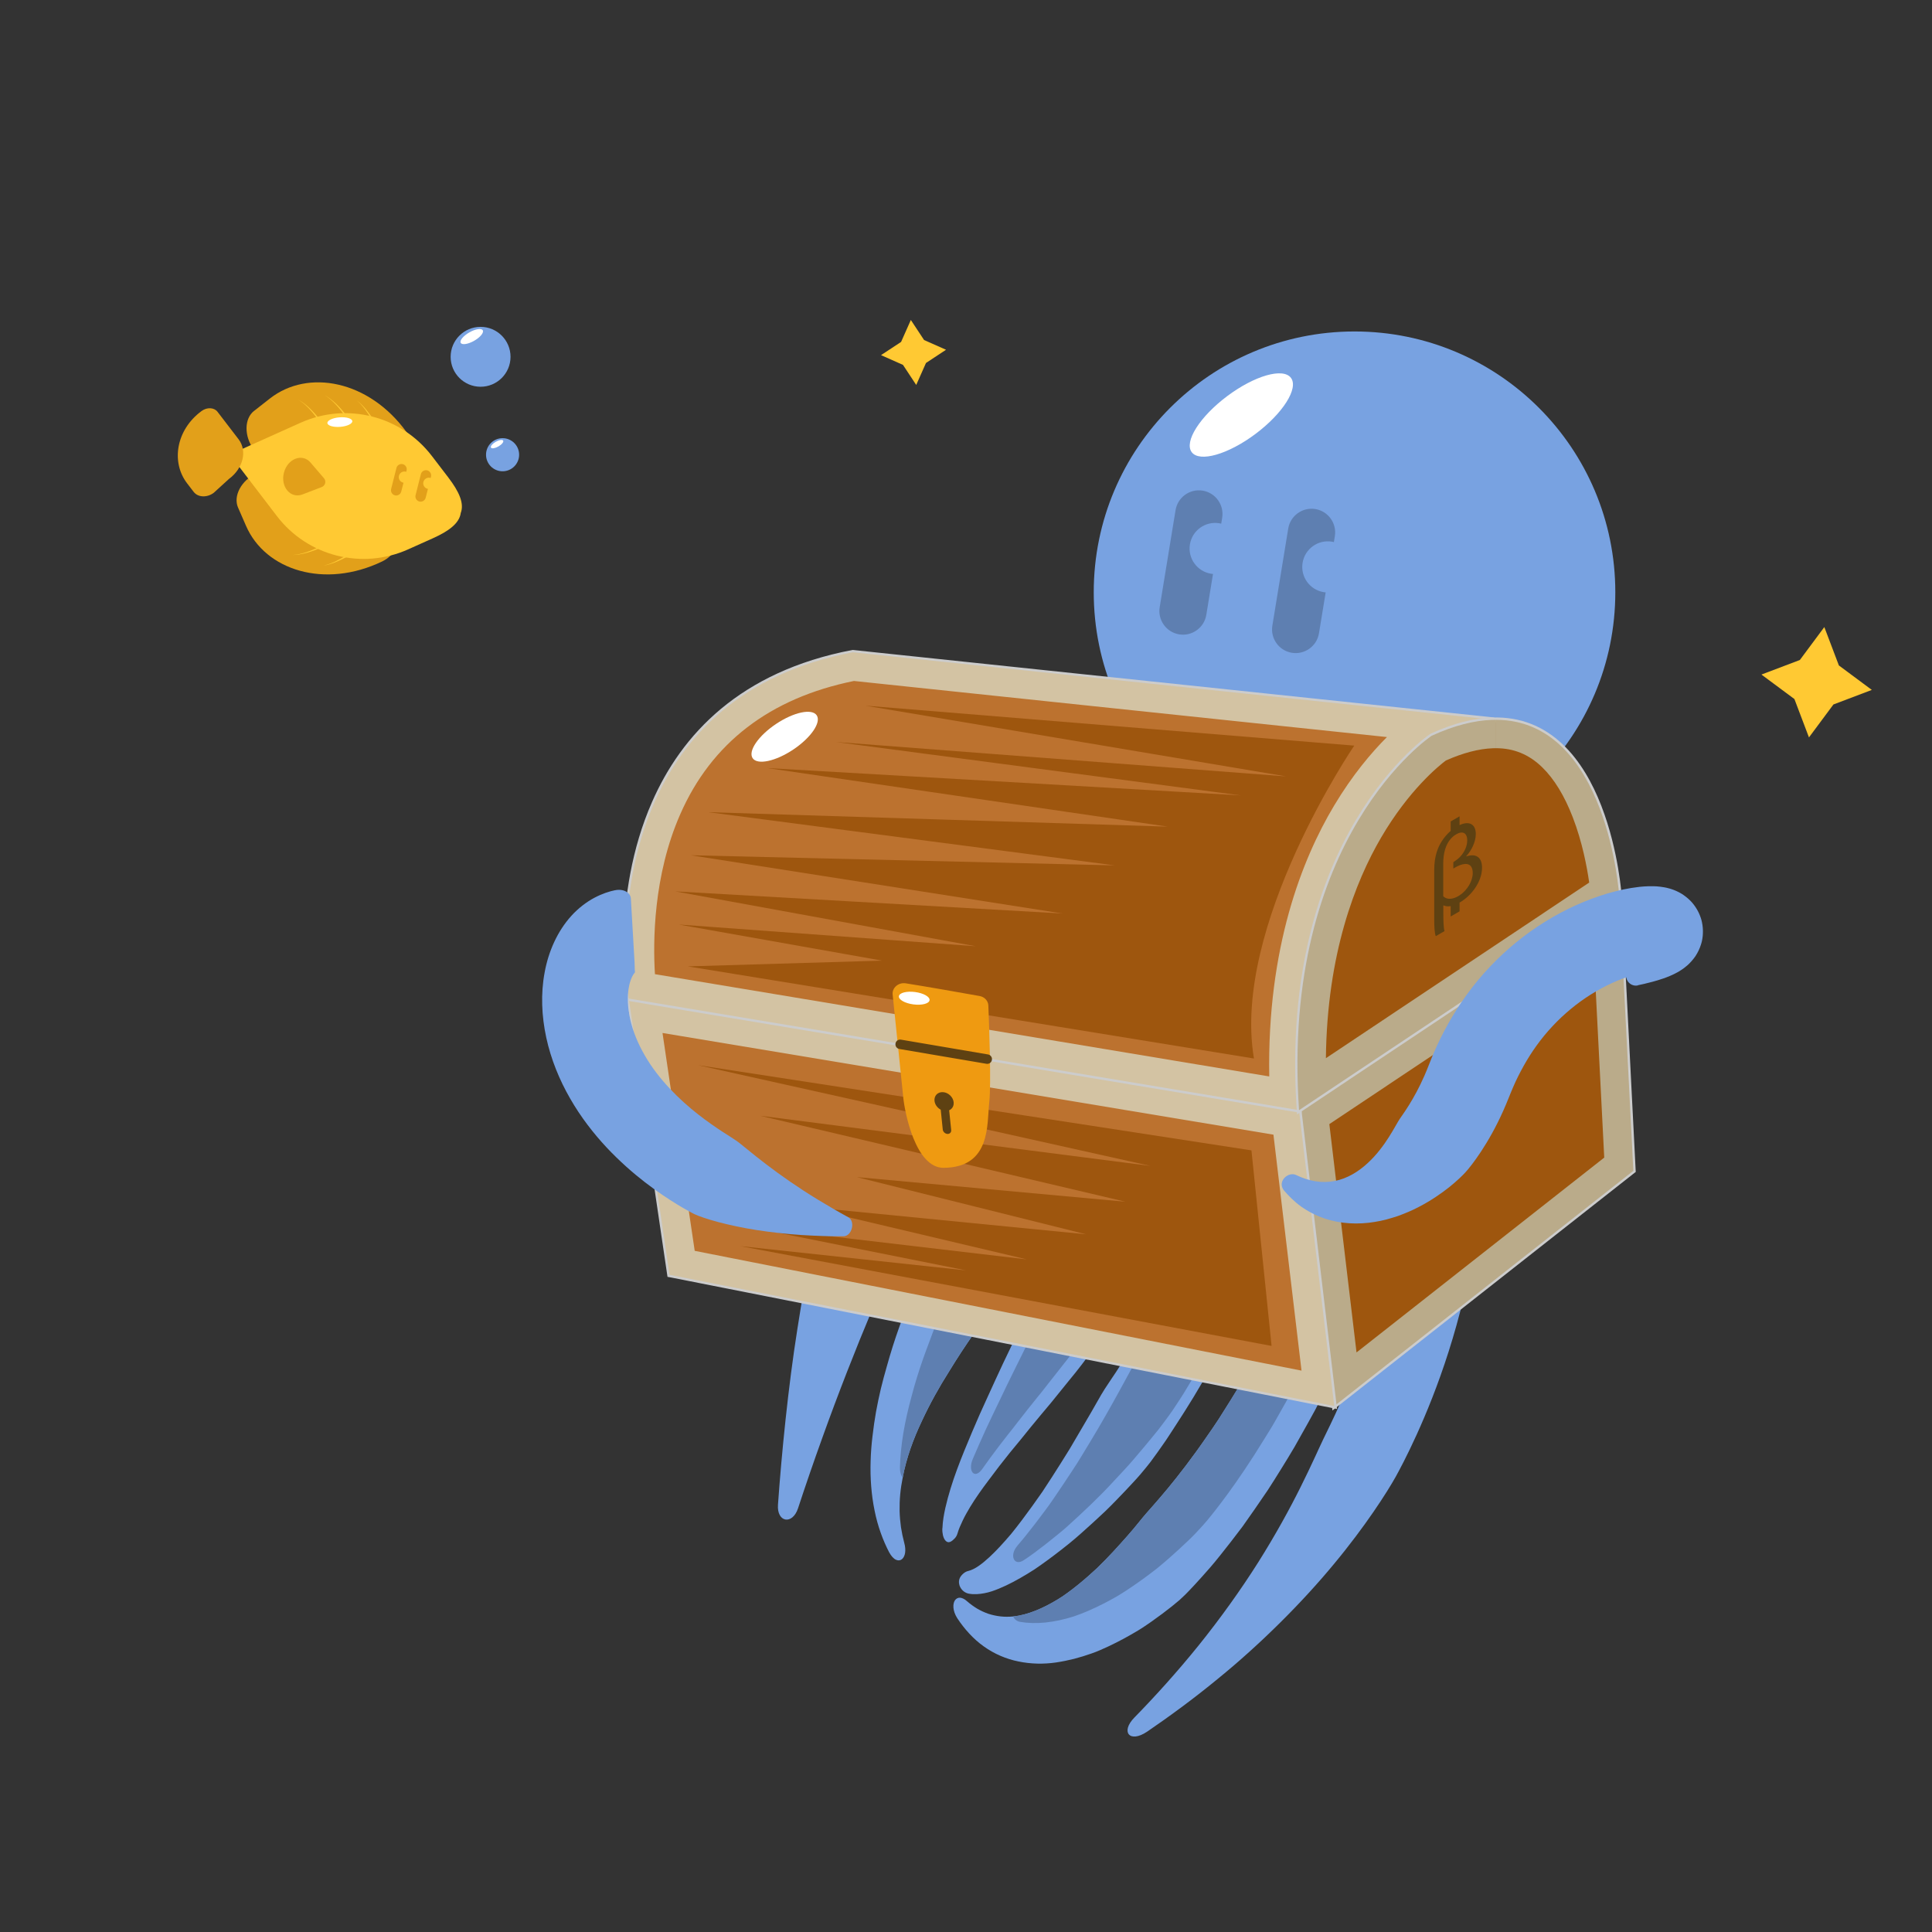 <?xml version="1.0" encoding="UTF-8"?><svg id="uuid-30cd59b9-12be-4691-9e09-ec692adc2ec0" xmlns="http://www.w3.org/2000/svg" viewBox="0 0 600 600"><rect x="0" y="0" width="600" height="600" fill="#333333" stroke="none"/><polygon points="571.08 206.66 581.31 214.26 569.39 218.78 561.79 229.01 557.27 217.09 547.03 209.49 558.96 204.97 566.56 194.74 571.08 206.66" style="fill:#ffc933;"/><path d="M240.97,462.09l74.05,126.12c16.45-18.77,32.53-38.64,47.97-60.16l5.74-8.2c1.91-2.75,3.84-5.43,5.7-8.29,3.74-5.68,7.53-11.23,11.17-17.17,1.83-2.94,3.67-5.84,5.49-8.81l5.37-9.09c.89-1.53,1.8-3.01,2.67-4.57l2.62-4.7,2.61-4.71c.87-1.58,1.75-3.11,2.59-4.76l5.08-9.75c.85-1.61,1.67-3.29,2.49-4.97l2.46-5.04,2.45-5.05,2.38-5.21c1.57-3.5,3.18-6.9,4.68-10.55,6.14-14.27,11.86-29.36,16.9-45.62,2.5-8.17,4.89-16.5,6.99-25.31,2.16-8.7,4.02-17.89,5.64-27.41,1.61-9.53,2.89-19.56,3.72-30.26,.19-2.7,.37-5.42,.52-8.18,.12-2.82,.25-5.58,.3-8.5,.07-2.86,.08-5.85,.06-8.76l-.03-2.17-.04-2.02-.04-1.78v-.23s-112.64-6.36-112.64-6.36l.08,3.36v.41s.01,.26,.01,.26v.51c0,.67,.01,1.26-.01,1.97,0,.65-.06,1.44-.07,2.18l-.16,2.45c-.27,3.44-.73,7.38-1.46,11.56-.72,4.19-1.57,8.57-2.72,13.11-1.06,4.51-2.42,9.17-3.83,13.85-2.9,9.39-6.5,18.97-10.61,28.5-.96,2.4-2.11,4.76-3.17,7.14l-1.62,3.57-1.73,3.55-1.73,3.55c-.57,1.19-1.14,2.38-1.77,3.54l-3.67,7.06c-.59,1.19-1.27,2.34-1.91,3.5l-1.94,3.49-1.94,3.5c-.65,1.17-1.35,2.3-2.03,3.46l-4.08,6.92c-1.4,2.29-2.84,4.55-4.26,6.83-2.79,4.59-5.84,9.02-8.79,13.52-1.45,2.26-3.04,4.44-4.57,6.65l-4.63,6.62c-12.56,17.51-26.11,34.3-40.28,50.47Z" style="fill:none;"/><g><path d="M361.08,250.05c.08-.37,.24-.65,.45-1.01,.2-.42,.46-.76,.75-1.08,.57-1.44,1.3-2.18,2.04-1.92,2.87,1.07,5.74,2.37,8.6,2.7l8.57,1.7c1.47,.26,2.41,2.13,2.02,4.18-.53,2.81-1.44,7.22-2.98,12.87-1.54,5.64-3.7,12.48-6.57,19.99-2.88,7.51-6.43,15.68-10.49,24.05-4.08,8.36-8.68,16.9-13.44,25.28-9.48,16.77-19.76,32.8-27.69,45.56-1.01,1.59-1.96,3.13-2.88,4.62-.91,1.49-1.76,2.93-2.63,4.27-1.7,2.7-3.2,5.15-4.49,7.31-.64,1.08-1.24,2.08-1.78,2.99-.56,.9-1.06,1.72-1.51,2.44-.89,1.45-1.56,2.53-1.97,3.19-.48,.77-1.15,1.78-1.97,3-.83,1.21-1.76,2.69-2.89,4.28-2.23,3.2-4.88,7.18-7.65,11.74-2.84,4.48-5.73,9.62-8.29,15.14-2.6,5.46-4.79,11.42-5.93,17.5-.34,1.74-.62,3.48-.78,5.23-.16,1.74-.22,3.48-.19,5.19,.05,1.71,.2,3.4,.43,5.05,.26,1.64,.59,3.24,1,4.78,.34,1.2,.4,2.26,.28,3.13-.13,.87-.48,1.57-.97,1.98-.49,.41-1.13,.51-1.83,.2-.72-.3-1.47-1.07-2.16-2.34-1.89-3.63-3.55-8.05-4.52-12.95-1.01-4.88-1.4-10.17-1.23-15.36,.07-2.61,.27-5.19,.58-7.73,.3-2.54,.65-5.1,1.09-7.56,.45-2.46,.96-4.87,1.51-7.21,.57-2.32,1.17-4.6,1.81-6.78,1.22-4.42,2.54-8.54,3.88-12.29,.66-1.88,1.35-3.65,1.99-5.35,.63-1.71,1.25-3.33,1.85-4.84,1.2-3.02,2.32-5.62,3.3-7.75,.25-.53,.48-1.03,.7-1.51,.22-.48,.42-.93,.61-1.35,.39-.83,.73-1.54,1.02-2.11,.77-1.52,2.61-4.8,5.29-9.26,2.56-4.54,6.12-10.19,10.03-16.62,.98-1.61,2.06-3.23,3.08-4.93,1.02-1.7,2.09-3.43,3.19-5.18,2.26-3.49,4.41-7.19,6.78-10.9,4.54-7.5,9.4-15.31,13.83-23.17,4.48-7.85,8.76-15.71,12.48-23.2,3.73-7.49,6.91-14.62,9.43-20.93,2.52-6.31,4.41-11.81,5.72-16.04,.16-.52,.31-1.03,.46-1.52,.08-.25,.15-.49,.23-.73,.06-.23,.13-.46,.19-.68,.13-.45,.26-.88,.38-1.3,.11-.4,.22-.79,.32-1.16,.43-1.5,.73-2.62,.98-3.56Z" style="fill:#78a2e1;"/><path d="M369.77,251.28c.09-.36,.22-.72,.38-1.04,.16-.33,.37-.57,.6-.85,.45-.58,1-.89,1.54-.78l9.19,1.82c1.47,.26,2.41,2.13,2.02,4.18-.53,2.81-1.44,7.22-2.98,12.87-1.54,5.64-3.7,12.48-6.57,19.99-2.88,7.51-6.43,15.68-10.49,24.05-4.08,8.36-8.68,16.9-13.44,25.28-9.48,16.77-19.76,32.8-27.69,45.56-1.01,1.59-1.96,3.13-2.88,4.62-.91,1.49-1.76,2.93-2.63,4.27-1.7,2.7-3.2,5.15-4.49,7.31-.64,1.08-1.24,2.08-1.78,2.99-.56,.9-1.06,1.72-1.51,2.44-.89,1.45-1.56,2.53-1.97,3.19-.48,.77-1.15,1.78-1.97,3-.83,1.21-1.76,2.69-2.89,4.28-2.23,3.2-4.88,7.18-7.65,11.74-2.84,4.48-5.73,9.62-8.29,15.14-2.6,5.46-4.79,11.42-5.93,17.5-.51-.56-.88-1.64-.85-3.23,.09-3.27,.44-6.85,1.05-10.55,.62-3.71,1.49-7.53,2.54-11.36,1.01-3.88,2.2-7.73,3.51-11.48,.65-1.88,1.35-3.71,2.03-5.53,.67-1.84,1.35-3.63,2.04-5.38,1.38-3.5,2.82-6.78,4.17-9.85,1.32-3.09,2.61-5.92,3.8-8.43,1.2-2.48,2.27-4.69,3.16-6.53,.89-1.83,1.64-3.26,2.2-4.23,.36-.65,.97-1.68,1.79-3.03,.41-.67,.88-1.43,1.39-2.27,.5-.84,1.05-1.76,1.64-2.76,1.19-1.98,2.57-4.22,4.13-6.68,1.53-2.47,3.15-5.2,4.97-8.07,3.58-5.77,7.58-12.26,11.75-19.12,.54-.85,1.04-1.72,1.55-2.6,.51-.87,1.03-1.75,1.55-2.64,.53-.88,1.05-1.76,1.59-2.65l.8-1.33,.76-1.35c1.02-1.8,2.07-3.62,3.13-5.43,.55-.9,1.02-1.83,1.53-2.74,.51-.91,1.02-1.83,1.53-2.75,4.04-7.35,7.93-14.76,11.32-21.9,3.37-7.14,6.28-14,8.61-20.16,.59-1.54,1.09-3.03,1.64-4.49,.49-1.44,.97-2.83,1.43-4.18,.42-1.33,.82-2.61,1.21-3.84,.18-.6,.35-1.2,.53-1.77,.18-.58,.35-1.15,.49-1.68,1.23-4.36,1.97-7.53,2.43-9.54Z" style="fill:#5e7fb1;"/></g><g><path d="M450.09,259.61c-.12-2.43-.55-4.54-1.1-5.95-.55-1.27-1.22-1.98-1.88-1.86-2.54,.59-5.08,1.12-7.62,1.68-2.54,.6-5.09,1.15-7.64,1.66-.65,.1-1.18,.97-1.54,2.29-.34,1.33-.52,3.09-.44,5.01,.22,5.28,.32,13.3-.21,22.93-.51,9.64-1.7,20.87-3.73,32.73-2.02,11.87-4.89,24.35-8.47,36.65-3.56,12.33-7.91,24.37-12.63,35.68-2.32,5.73-4.85,11.07-7.32,16.37-1.26,2.59-2.55,5.1-3.82,7.6-.64,1.24-1.27,2.47-1.9,3.7-.63,1.22-1.3,2.37-1.94,3.54-1.29,2.32-2.57,4.59-3.83,6.81-.32,.55-.63,1.1-.94,1.65-.32,.53-.64,1.05-.96,1.58-.64,1.04-1.28,2.07-1.9,3.09-1.26,2.03-2.49,3.99-3.7,5.88-1.21,1.89-2.44,3.61-3.61,5.31-9.35,13.64-16.86,21.62-18.93,24.03-.61,.69-1.4,1.66-2.36,2.84-.96,1.18-2.09,2.58-3.41,4.05-2.62,2.97-5.83,6.57-9.52,10.13-1.86,1.74-3.84,3.48-5.9,5.15-1.03,.83-2.08,1.65-3.15,2.43-1.07,.79-2.15,1.54-3.28,2.2-4.46,2.69-9.15,4.74-13.71,5.22-1.33,.11-2.64,.13-3.93-.02-1.28-.15-2.54-.42-3.76-.81-1.21-.42-2.38-.96-3.5-1.61-1.11-.68-2.18-1.45-3.18-2.33-.78-.7-1.51-1.01-2.14-1.06-.63-.03-1.18,.26-1.56,.79-.37,.54-.56,1.33-.48,2.31,.08,.99,.46,2.14,1.22,3.32,2.17,3.27,4.94,6.4,8.21,8.71,3.26,2.34,6.98,3.92,10.8,4.68,3.83,.79,7.78,.86,11.58,.31,1.9-.28,3.79-.66,5.65-1.13,1.85-.49,3.68-1.04,5.46-1.68,1.79-.61,3.49-1.4,5.15-2.16,1.66-.78,3.27-1.6,4.82-2.43,1.55-.84,3.03-1.69,4.45-2.54,1.42-.85,2.73-1.78,3.98-2.63,2.5-1.75,4.68-3.4,6.49-4.84,.9-.72,1.71-1.39,2.41-1.99,.69-.62,1.28-1.18,1.76-1.66,1.27-1.26,4.04-4.18,7.85-8.56,1.9-2.2,4.01-4.89,6.34-7.87,1.16-1.5,2.37-3.07,3.62-4.74,1.23-1.72,2.5-3.53,3.8-5.41,1.31-1.88,2.65-3.84,4.02-5.87,1.36-2.06,2.71-4.27,4.11-6.5,1.39-2.26,2.81-4.53,4.22-6.95,1.4-2.45,2.81-4.96,4.23-7.53,.71-1.29,1.42-2.58,2.14-3.89,.7-1.35,1.39-2.72,2.1-4.09,1.4-2.75,2.81-5.52,4.2-8.39,1.37-2.92,2.73-5.88,4.09-8.86l1.02-2.25c.34-.76,.66-1.54,.99-2.32,.65-1.56,1.3-3.12,1.96-4.68,5.2-12.53,9.95-25.96,13.92-39.76,3.98-13.78,7.15-27.93,9.38-41.59,2.24-13.64,3.53-26.78,4.07-38.28,.56-11.45,.31-21.43-.05-28.11Z" style="fill:#78a2e1;"/><path d="M442.29,260.24c-.21-4.1-1.29-7.12-2.25-6.89-2.73,.65-5.46,1.25-8.19,1.79-.65,.1-1.18,.97-1.54,2.29-.34,1.33-.52,3.09-.44,5.01,.22,5.28,.32,13.3-.21,22.93-.51,9.64-1.7,20.87-3.73,32.73-2.02,11.87-4.89,24.35-8.47,36.65-3.56,12.33-7.91,24.37-12.63,35.68-2.32,5.73-4.85,11.07-7.32,16.37-1.26,2.59-2.55,5.1-3.82,7.6-.64,1.24-1.27,2.47-1.9,3.7-.63,1.22-1.3,2.37-1.94,3.54-1.29,2.32-2.57,4.59-3.83,6.81-.32,.55-.63,1.1-.94,1.65-.32,.53-.64,1.05-.96,1.58-.64,1.04-1.28,2.07-1.9,3.09-1.26,2.03-2.49,3.99-3.7,5.88-1.21,1.89-2.44,3.61-3.61,5.31-9.35,13.64-16.86,21.62-18.93,24.03-.61,.69-1.4,1.66-2.36,2.84-.96,1.18-2.09,2.58-3.41,4.05-2.62,2.97-5.83,6.57-9.52,10.13-1.86,1.74-3.84,3.48-5.9,5.15-1.03,.83-2.08,1.65-3.15,2.43-1.07,.79-2.15,1.54-3.28,2.2-4.46,2.69-9.15,4.74-13.71,5.22,.31,.76,1.03,1.47,2.17,1.68,2.36,.4,5.01,.48,7.83,.2,2.82-.3,5.8-.93,8.84-1.9,3.01-1.02,6.05-2.36,9.07-3.89,1.51-.77,3-1.58,4.48-2.43,1.47-.87,2.89-1.82,4.3-2.76,2.81-1.9,5.51-3.89,8.01-5.85,2.48-2.02,4.76-4.05,6.8-5.92,1.02-.94,1.98-1.83,2.86-2.68,.89-.85,1.71-1.65,2.43-2.43,1.46-1.54,2.6-2.82,3.39-3.76,2.07-2.48,9.17-11.24,17.85-25.43,.54-.88,1.1-1.78,1.66-2.69,.56-.91,1.13-1.84,1.68-2.83,1.11-1.97,2.25-3.99,3.42-6.06,2.35-4.11,4.66-8.7,7.04-13.42,.59-1.19,1.2-2.36,1.78-3.6,.58-1.24,1.16-2.5,1.75-3.76,1.16-2.53,2.35-5.08,3.5-7.7,2.26-5.37,4.57-10.75,6.69-16.52,2.19-5.64,4.19-11.62,6.15-17.56,.94-3.04,1.87-6.07,2.78-9.09,.89-3.06,1.72-6.18,2.54-9.23,3.24-12.36,5.81-24.91,7.58-36.91,1.79-11.99,2.78-23.42,3.17-33.31,.4-9.88,.18-18.3-.12-23.9Z" style="fill:#5e7fb1;"/></g><g><path d="M292.65,474.64c-.06,1.57,.29,2.9,.81,3.6,.52,.72,1.11,.81,1.61,.61,.52-.21,.98-.63,1.37-1.03,.39-.41,.72-.87,.95-1.69,.33-1.17,.91-2.49,1.57-3.88,.66-1.39,1.46-2.8,2.31-4.22,1.72-2.83,3.73-5.66,5.84-8.44,2.09-2.83,4.27-5.67,6.49-8.41,1.11-1.37,2.23-2.72,3.34-4.05,1.1-1.36,2.18-2.7,3.25-4.02,2.15-2.63,4.25-5.12,6.22-7.47,1.94-2.4,3.75-4.63,5.38-6.65,3.3-3.97,5.72-7.23,6.97-9.02,1.65-2.39,7.25-11.01,14.57-23.43,.91-1.55,1.89-3.13,2.84-4.8,.95-1.68,1.93-3.41,2.93-5.18,.99-1.78,2.06-3.55,3.06-5.44,1.01-1.88,2.05-3.81,3.1-5.76,.53-.97,1.06-1.96,1.59-2.95,.52-1.01,1.04-2.03,1.56-3.05,1.05-2.05,2.1-4.12,3.17-6.21,1.05-2.11,2.06-4.28,3.11-6.44,.52-1.08,1.05-2.17,1.57-3.25,.5-1.11,1.01-2.22,1.51-3.33,8.17-17.7,15.24-37.07,19.72-54.25,2.25-8.58,3.88-16.57,4.96-23.33,1.09-6.76,1.63-12.28,1.92-15.88,.2-2.64-.77-4.98-2.1-5.21-5.18-1.04-10.36-1.99-15.55-2.85-.67-.11-1.28,.23-1.77,.8-.49,.58-.8,1.4-.9,2.4-.24,2.71-.69,6.97-1.61,12.46-.92,5.49-2.31,12.19-4.29,19.58-3.94,14.79-10.3,32.23-17.93,48.57-.47,1.03-.93,2.05-1.4,3.07-.48,1.02-.98,2.02-1.47,3.02-.98,2.01-1.95,4.01-2.91,5.99-1.01,1.96-2,3.9-2.99,5.81-.49,.96-.98,1.92-1.46,2.87-.51,.93-1.01,1.86-1.51,2.78-.99,1.85-1.97,3.67-2.93,5.45-.47,.9-.97,1.77-1.46,2.63-.49,.86-.97,1.72-1.45,2.56-.95,1.69-1.88,3.35-2.78,4.96-.91,1.61-1.84,3.13-2.71,4.63-6.98,11.99-12.4,20.57-13.88,23.17-.55,.98-1.31,2.44-2.22,4.29-.91,1.86-2.05,4.04-3.27,6.59-1.24,2.53-2.57,5.41-4.02,8.48-1.48,3.04-3.04,6.34-4.62,9.8-1.56,3.5-3.26,7.04-4.89,10.74-.82,1.85-1.63,3.72-2.43,5.63-.79,1.9-1.58,3.81-2.37,5.71-1.55,3.82-3.02,7.69-4.24,11.66-.61,1.99-1.16,4-1.62,6.02-.45,2.04-.83,4.11-.91,6.34Z" style="fill:#78a2e1;"/><path d="M302.14,453.02c-.86,1.98-.7,3.61-.06,4.32,.65,.71,1.77,.52,2.91-1.05,1.6-2.26,3.33-4.68,5.2-7.11,.93-1.22,1.89-2.46,2.87-3.7,.49-.62,.99-1.24,1.49-1.87,.49-.64,.99-1.28,1.48-1.92,1.99-2.57,4.03-5.14,6.07-7.67,.51-.63,1.02-1.26,1.53-1.88,.5-.64,.99-1.28,1.49-1.91,.99-1.26,1.98-2.51,2.94-3.74,7.79-9.74,14.3-18.42,16.5-21.79,.72-1.13,2.39-3.62,4.59-7.39,1.11-1.86,2.39-4.01,3.81-6.38,.72-1.17,1.42-2.47,2.18-3.79,.75-1.33,1.54-2.71,2.35-4.14,6.45-11.49,14.39-26.47,21.42-42.81,7.05-16.3,13.21-33.92,17-49.47,1.92-7.75,3.3-14.94,4.21-20.98,.92-6.04,1.38-10.94,1.63-14.13,.18-2.33-.54-4.36-1.52-4.54-3.84-.75-7.69-1.46-11.53-2.11-.99-.14-1.87,1.25-2.02,3.11-.22,2.58-.61,6.6-1.43,11.76-.81,5.15-2.03,11.42-3.77,18.32-3.46,13.82-9.1,30.05-15.78,45.32-.42,.95-.8,1.93-1.24,2.86-.43,.94-.86,1.88-1.29,2.82-.87,1.87-1.69,3.76-2.57,5.59-.89,1.83-1.77,3.64-2.63,5.43-.43,.9-.86,1.79-1.29,2.67-.45,.87-.89,1.74-1.34,2.59-.88,1.72-1.74,3.41-2.59,5.08-.21,.42-.42,.83-.63,1.24-.22,.4-.44,.81-.66,1.21-.43,.8-.86,1.6-1.29,2.38-.84,1.57-1.67,3.11-2.47,4.6-.39,.75-.8,1.49-1.21,2.19-.4,.71-.8,1.42-1.19,2.11-.78,1.39-1.53,2.73-2.26,4.02-.73,1.29-1.4,2.55-2.09,3.7-1.36,2.33-2.59,4.43-3.66,6.27-.53,.92-1.02,1.78-1.47,2.56-.45,.78-.88,1.47-1.25,2.09-.74,1.24-1.3,2.18-1.63,2.77-.5,.89-1.19,2.2-2.03,3.87-.41,.84-.87,1.76-1.36,2.76-.5,.99-1.05,2.05-1.62,3.17-1.14,2.26-2.4,4.79-3.73,7.54-.66,1.38-1.37,2.78-2.1,4.21-.72,1.44-1.46,2.93-2.22,4.43-2.95,6.11-6.26,12.53-9.3,19.01-1.53,3.22-3.09,6.35-4.5,9.45-.71,1.54-1.4,3.07-2.05,4.57-.65,1.5-1.28,2.96-1.89,4.36Z" style="fill:#5e7fb1;"/></g><g><path d="M300.72,487.87c-.7,.16-1.2,.5-1.66,.91-.45,.42-.9,.94-1.12,1.64-.11,.35-.16,.74-.12,1.17,.04,.42,.18,.94,.43,1.38,.5,.95,1.46,1.75,2.65,1.96,1.67,.3,3.23,.14,4.78-.14,.77-.15,1.53-.33,2.28-.58,.75-.25,1.49-.52,2.23-.83,2.97-1.21,5.91-2.82,8.84-4.59,.73-.46,1.46-.91,2.19-1.37,.72-.48,1.44-.99,2.15-1.49,1.43-1.01,2.85-2.06,4.25-3.12,2.8-2.14,5.57-4.31,8.14-6.63,2.59-2.29,5.06-4.57,7.37-6.74,2.29-2.2,4.37-4.4,6.24-6.35,1.86-1.98,3.52-3.73,4.85-5.29,1.33-1.57,2.37-2.86,3.08-3.78,.47-.62,1.22-1.65,2.21-3.04,.49-.7,1.05-1.49,1.66-2.36,.31-.44,.63-.9,.96-1.38,.33-.5,.66-1.01,1.02-1.55,2.8-4.31,6.46-9.84,10.43-16.72,1-1.7,2.04-3.45,3.1-5.29,1.03-1.88,2.09-3.81,3.17-5.79,1.07-1.99,2.2-3.99,3.29-6.12,1.08-2.14,2.19-4.33,3.31-6.55,.56-1.11,1.12-2.24,1.68-3.37,.56-1.14,1.1-2.33,1.65-3.5,1.1-2.37,2.21-4.76,3.33-7.17,1.1-2.44,2.16-4.99,3.25-7.51,.54-1.27,1.08-2.54,1.62-3.81,.52-1.31,1.04-2.62,1.56-3.93,8.44-20.85,15.39-44.49,19.44-66.09,2.04-10.78,3.38-21.02,4.14-29.86,.76-8.83,.95-16.25,.94-21.21,0-1.79-.28-3.46-.74-4.66-.45-1.2-1.06-1.94-1.71-1.95-5.08-.08-10.16-.2-15.24-.38-1.31-.05-2.29,2.21-2.31,5.05-.02,3.92-.19,9.93-.86,17.31-.66,7.38-1.83,16.12-3.65,25.5-3.6,18.78-9.86,40.01-17.61,59.04-.48,1.2-.95,2.39-1.43,3.59-.5,1.17-1,2.33-1.5,3.49-1,2.31-1.98,4.63-2.99,6.89-1.04,2.22-2.06,4.42-3.08,6.6-.51,1.08-1.01,2.16-1.52,3.23-.52,1.04-1.04,2.08-1.56,3.11-1.04,2.05-2.06,4.07-3.06,6.05-.25,.49-.5,.98-.75,1.47-.26,.48-.52,.95-.77,1.42-.51,.94-1.02,1.87-1.52,2.79-1,1.84-1.98,3.63-2.93,5.37-.94,1.75-1.94,3.35-2.86,4.95-.93,1.58-1.83,3.11-2.69,4.58-.86,1.47-1.69,2.87-2.52,4.16-1.64,2.59-3.12,4.92-4.4,6.95-.65,1.01-1.24,1.95-1.79,2.8-.56,.83-1.07,1.59-1.52,2.26-.9,1.34-1.57,2.35-1.98,2.99-1.24,1.89-3.31,5.79-6.16,10.57-1.42,2.41-2.99,5.09-4.67,7.96-1.72,2.82-3.6,5.76-5.54,8.8-.98,1.51-1.98,3.04-2.99,4.58-1.04,1.5-2.1,2.99-3.17,4.48-2.14,2.96-4.33,5.91-6.55,8.63-2.26,2.65-4.52,5.15-6.77,7.22-1.12,1.04-2.24,1.97-3.33,2.72-1.09,.75-2.2,1.3-3.19,1.54Z" style="fill:#78a2e1;"/><path d="M315.98,480.04c-1.27,1.42-1.57,3.01-1.17,4.04,.4,1.03,1.53,1.48,3.06,.49,1.09-.68,2.18-1.47,3.3-2.29,1.12-.83,2.27-1.7,3.44-2.61,1.17-.91,2.36-1.86,3.56-2.85,1.2-.99,2.43-1.97,3.61-3.07,4.78-4.33,9.69-8.93,14.06-13.71,1.1-1.19,2.18-2.35,3.24-3.48,1.05-1.14,2.08-2.26,3.04-3.41,1.94-2.27,3.74-4.41,5.34-6.36,.8-.98,1.56-1.91,2.26-2.77,.68-.9,1.31-1.73,1.89-2.49,1.14-1.53,2.04-2.78,2.65-3.67,.41-.59,1.05-1.57,1.91-2.9,.43-.67,.91-1.42,1.44-2.24,.52-.86,1.08-1.79,1.69-2.81,1.21-2.04,2.6-4.39,4.15-6.99,.78-1.29,1.55-2.71,2.37-4.19,.81-1.48,1.65-3.02,2.53-4.62,.86-1.61,1.79-3.23,2.68-4.99,.89-1.76,1.81-3.57,2.74-5.42,.93-1.87,1.91-3.74,2.84-5.74,.93-2,1.89-4.05,2.86-6.12,.48-1.04,.97-2.09,1.46-3.14,.49-1.05,.95-2.17,1.43-3.26,.95-2.2,1.9-4.44,2.87-6.69,.49-1.12,.95-2.28,1.41-3.45,.46-1.17,.93-2.34,1.39-3.52,.92-2.36,1.88-4.7,2.74-7.17,7.21-19.37,13.17-40.99,16.55-60.63,1.71-9.81,2.81-19.06,3.42-27,.62-7.94,.75-14.58,.74-18.99,0-1.59-.22-3.07-.56-4.14-.34-1.07-.79-1.72-1.28-1.73-3.77-.07-7.54-.16-11.31-.28-.98-.03-1.68,2.11-1.7,4.79,0,3.7-.14,9.36-.7,16.28-.56,6.93-1.56,15.12-3.12,23.93-3.07,17.65-8.59,37.52-15.33,55.55-.81,2.29-1.7,4.48-2.57,6.68-.88,2.19-1.72,4.4-2.62,6.52-.91,2.11-1.81,4.2-2.7,6.27-.45,1.03-.88,2.06-1.33,3.07-.46,.99-.92,1.98-1.37,2.96-.91,1.95-1.81,3.87-2.69,5.76-.22,.47-.44,.94-.66,1.4-.23,.45-.45,.91-.68,1.36-.45,.9-.9,1.79-1.34,2.66-1.77,3.51-3.43,6.87-5.1,9.86-1.65,3.02-3.16,5.87-4.6,8.38-1.45,2.49-2.76,4.73-3.9,6.68-2.26,3.93-3.95,6.54-4.67,7.77-2.17,3.69-7.65,14.4-14.66,25.97-.88,1.45-1.77,2.92-2.67,4.4-.45,.74-.91,1.48-1.37,2.23-.47,.72-.94,1.45-1.42,2.18-1.9,2.91-3.84,5.81-5.77,8.63-.49,.7-.97,1.4-1.45,2.1-.49,.67-.99,1.34-1.47,2-.98,1.32-1.95,2.61-2.91,3.86-1.93,2.49-3.78,4.85-5.58,6.9Z" style="fill:#5e7fb1;"/></g><path d="M405.74,228.66c-.15-.19-.23-.31-.3-.45-.02-.05-.03-.09-.03-.14,0-.03,0-.05,.02-.05h.01s.24-.25,.24-.25l.59-.61,.57-.62,.28-.31h0c-3.2,3.49-.89,.96-1.6,1.74h0s0,0,0,0h0s.02,0,.02,0c.04,.01,.09,.02,.13,.03,.04,0,.1,.02,.13,0l.04-.07c.05-.1,.11-.21,.16-.33,.19-.52,.46-.94,.84-1.58l9.7-16.63c.11-.2,.22-.4,.31-.61,.1-.2,.14-.43,.28-.6,.06-.09,.11-.18,.24-.23,.05-.03,.1-.06,.16-.08l.24-.04c.34-.03,.81,.05,1.31,.19,.51,.14,1.05,.36,1.6,.64,.46,.2,1.37,.84,1.9,1.25,1.19,.92,2.08,1.81,2.83,2.73,2.06,2.53,3.9,5.33,5.84,8.63,1.93,3.29,3.9,7.04,5.9,11.24,3.98,8.4,8.04,18.62,11.65,30.18,3.61,11.56,6.76,24.46,8.98,38.06,2.22,13.59,3.5,27.88,3.58,42.06,.1,14.18-.99,28.23-3.06,41.32-2.07,13.09-5.09,25.19-8.42,35.62-3.32,10.43-6.92,19.19-9.93,25.81-3.01,6.63-5.44,11.13-6.53,13.11-2.58,4.61-9.32,15.23-19.18,27.08-9.82,11.89-22.79,24.85-35.97,35.57-7.6,6.26-15.23,11.83-22.05,16.48-5.41,3.64-8.34,.06-3.88-4.45,6.31-6.45,13.28-14.14,19.95-22.41,6.66-8.28,13.01-17.14,18.4-25.66,5.39-8.54,9.86-16.71,13.22-23.47,3.38-6.75,5.7-12.08,7.05-14.87,1.75-3.73,8.44-16.41,14.34-35.08,2.94-9.32,5.62-20.14,7.47-31.86,1.85-11.72,2.84-24.34,2.77-37.13-.06-12.79-1.18-25.73-3.16-38.07-1.98-12.35-4.8-24.09-8.03-34.55-3.22-10.46-6.84-19.63-10.24-26.87-1.7-3.62-3.34-6.75-4.81-9.27-1.45-2.51-2.79-4.46-3.57-5.42Z" style="fill:#78a2e1;"/><path d="M399.62,211.69c.82,.16,1.68,.37,2.23,.61,.62,.23,1.19,.5,1.72,.81,1.06,.59,1.89,1.33,2.38,1.99,.95,1.37,.38,2.23-.04,3.13l-10.18,17.77c-.38,.66-.69,1.16-.99,1.59-.14,.21-.26,.41-.34,.55-.04,.15-.25,.21,.14,.3h.07s.04,.01,.04,.01c-.06,.43,.61-3.79,.32-1.96l-.02,.08-.03,.17c-.08,.46-.16,.92-.22,1.39l-.04,.33h0s0,0,0,0c0,0,0,0-.04,0-.13,0-.24-.02-.52,0-.46,0-1.25,.09-2.14,.23-1.84,.32-4.3,.94-7.11,1.99-5.63,2.1-12.6,5.77-19.81,11.01-7.22,5.23-14.73,11.95-21.86,19.74-7.15,7.78-13.98,16.57-20.16,25.75-12.43,18.34-22.23,38.15-29.17,54.03-1.77,3.96-3.28,7.72-4.71,11.11-1.35,3.44-2.63,6.5-3.65,9.22-2.07,5.42-3.53,9.23-4.17,10.93-1.59,3.92-5.74,13.07-10.62,24.68-4.89,11.61-10.42,25.71-15.25,39.18-2.82,7.8-5.41,15.38-7.61,22.08-1.74,5.26-6.64,4.41-6.23-1.14,1.12-15.75,3.15-36.44,6.03-54.58,2.78-18.14,6.26-33.73,8.02-39.28,.57-1.85,1.95-5.94,4.09-11.69,1.04-2.89,2.36-6.16,3.77-9.81,1.49-3.62,3.07-7.62,4.94-11.85,7.35-16.95,17.85-38.23,31.65-58.5,6.87-10.14,14.56-19.99,22.82-28.91,8.25-8.93,17.13-16.87,26.09-23.28,8.96-6.42,18.01-11.27,26.42-14.35,4.21-1.54,8.28-2.62,12.18-3.25,1.98-.3,3.87-.51,5.86-.54,1.92-.05,3.94,.06,6.13,.46Z" style="fill:#78a2e1;"/><g><circle id="uuid-296885f5-599d-4679-9c3d-1b83b93135f6" cx="420.66" cy="183.93" r="80.99" style="fill:#78a2e1;"/><path id="uuid-07ba3035-f38a-42f4-a3b1-d5d8e65811e7" d="M376.1,178.18c-4.33-.71-7.27-4.79-6.56-9.12,.71-4.33,4.79-7.27,9.12-6.56,.2,.03,.4,.08,.6,.13l.3-1.84c.65-3.98-2.07-7.77-6.06-8.42s-7.77,2.07-8.42,6.06l-4.93,30.16c-.65,3.98,2.07,7.77,6.06,8.42,3.98,.65,7.77-2.07,8.42-6.06l2.08-12.7c-.2-.02-.4-.03-.61-.07Z" style="fill:#5e7fb1;"/><path id="uuid-b779272b-f519-470e-8bd9-972779d00626" d="M411.09,183.9c-4.33-.71-7.27-4.79-6.56-9.12,.71-4.33,4.79-7.27,9.12-6.56,.2,.03,.4,.08,.6,.13l.3-1.84c.65-3.98-2.07-7.77-6.06-8.42-3.98-.65-7.77,2.07-8.42,6.06l-4.93,30.16c-.65,3.98,2.07,7.77,6.06,8.42s7.77-2.07,8.42-6.06l2.08-12.7c-.2-.02-.4-.03-.61-.07Z" style="fill:#5e7fb1;"/><ellipse id="uuid-eec8f0da-b9e6-45e3-a99e-20a543ed8541" cx="385.52" cy="128.92" rx="19.25" ry="7.33" transform="translate(-.37 256.73) rotate(-36.82)" style="fill:#fff;"/></g><g><g id="uuid-be3f1cc0-94f4-4b55-b592-f9a96a623136"><polygon points="414.38 436.65 507.24 363.61 502.9 278.44 403.44 344.77 414.38 436.65" style="fill:#9e560e;"/><polygon points="414.38 436.65 507.24 363.61 502.9 278.44 403.44 344.77 414.38 436.65" style="fill:none; stroke:#ccc; stroke-miterlimit:10; stroke-width:1.47px;"/><path d="M494.89,294.37l3.32,65.13-76.93,60.51-8.44-70.91,82.05-54.73m8.01-15.93l-99.45,66.34,10.94,91.87,92.86-73.04-4.34-85.17h0Z" style="fill:#baab8a;"/></g><g><polygon points="414.38 436.65 413.63 436.5 224.98 399.26 208.62 396.03 207.95 395.91 195.28 310.12 212.42 312.98 403.44 344.77 414.38 436.65" style="fill:#bc722f;"/><polygon points="414.38 436.65 413.63 436.5 224.98 399.26 208.62 396.03 207.95 395.91 195.28 310.12 212.42 312.98 403.44 344.77 414.38 436.65" style="fill:none; stroke:#ccc; stroke-miterlimit:10; stroke-width:1.47px;"/><path d="M205.76,320.8l5.21,.87,184.51,30.71,8.72,73.28-177.52-35.04-10.93-2.16-10-67.66m-10.48-10.68l12.67,85.79,.66,.12,16.36,3.23,188.65,37.24,.75,.14-10.94-91.87-191.03-31.8-17.14-2.86h0Z" style="fill:#d3c3a3;"/></g><g><path d="M463.32,223.57c-5.46,.19-11.66,1.7-18.71,4.94,0,0-46.97,31.25-41.17,116.27l-191.03-31.8-17.14-2.86s-4.97-31.48,7.89-60.74c9.03-20.64,26.92-40.16,61.64-46.79l198.48,20.89,.04,.1Z" style="fill:#bc722f;"/><path d="M463.32,223.57c-5.46,.19-11.66,1.7-18.71,4.94,0,0-46.97,31.25-41.17,116.27l-191.03-31.8-17.14-2.86s-4.97-31.48,7.89-60.74c9.03-20.64,26.92-40.16,61.64-46.79l198.48,20.89,.04,.1Z" style="fill:none; stroke:#ccc; stroke-miterlimit:10; stroke-width:1.47px;"/><path d="M265.2,211.48l165.53,17.42c-4.73,4.73-10.71,11.74-16.44,21.34-9.82,16.43-20.81,43.93-20.11,84.06l-180.31-30.02-10.47-1.74c-.62-10.02-.55-30.53,7.84-49.63,9.71-22.19,27.86-36.12,53.97-41.43m-.4-8.9c-34.72,6.63-52.6,26.16-61.64,46.79-12.85,29.27-7.89,60.74-7.89,60.74l17.14,2.86,191.03,31.8c-5.8-85.02,41.17-116.27,41.17-116.27,7.05-3.24,13.25-4.75,18.71-4.94l-.04-.1-198.48-20.89h0Z" style="fill:#d3c3a3;"/></g><g id="uuid-6a1908fb-c502-478c-b1fb-0c3390bdbf13"><path d="M502.9,278.44l-99.45,66.34c-5.8-85.02,41.17-116.27,41.17-116.27,7.05-3.24,13.25-4.75,18.71-4.94,36.02-1.3,39.57,54.87,39.57,54.87Z" style="fill:#9e560e;"/><path d="M502.9,278.44l-99.45,66.34c-5.8-85.02,41.17-116.27,41.17-116.27,7.05-3.24,13.25-4.75,18.71-4.94,36.02-1.3,39.57,54.87,39.57,54.87Z" style="fill:none; stroke:#ccc; stroke-miterlimit:10; stroke-width:1.47px;"/><path d="M464.55,223.55v8.81c5.59,0,10.31,1.94,14.42,5.95,3.7,3.6,6.89,8.82,9.47,15.51,2.95,7.63,4.41,15.42,5.1,20.27l-81.77,54.54c.36-32.51,9.17-54.85,17.1-68.44,8.66-14.83,17.95-22.35,20.16-24.01,5.34-2.37,10.25-3.65,14.6-3.8,.3-.01,.61-.02,.91-.02v-8.81m0,0c-.4,0-.82,0-1.23,.02-5.46,.19-11.66,1.7-18.71,4.94,0,0-46.97,31.25-41.17,116.27l99.45-66.34s-3.47-54.9-38.35-54.89h0Z" style="fill:#baab8a;"/></g><ellipse cx="243.69" cy="228.8" rx="11.97" ry="4.79" transform="translate(-86.04 173.89) rotate(-33.74)" style="fill:#fff;"/><path d="M420.57,231.56s-38.15,56.04-31.14,97.17l-175.84-28.61,60.34-1.79-63.15-11.21,92.22,6.74-93.28-17.03,120.28,6.87-115.43-18.09,131.61,3.14-126.21-16.52,142.69,4.49-124.39-18.19,147.01,8.48-125.7-16.58,139.86,10.69-130.69-21.97,151.85,12.41Z" style="fill:#9e560e;"/><polygon points="388.65 357.26 394.9 417.99 229.92 387 300.07 394.54 231.9 380.89 318.91 391.12 249.31 374.67 337.3 383.32 266.09 365.56 349.54 373.21 236.08 346.51 357.25 362.08 216.75 330.79 388.65 357.26" style="fill:#9e560e;"/><path d="M280.53,340.95c.46,4.48,3.77,21.83,12.57,21.73,14.74-.16,13.36-13.57,14.13-20.42,.62-5.55-.02-23.42-.29-30-.06-1.46-1.18-2.66-2.73-2.94-5.09-.91-16.38-2.91-22.92-3.94-2.26-.36-4.29,1.38-4.07,3.48l1.55,15.02s1.3,12.58,1.76,17.06Z" style="fill:#ef9a11;"/><path d="M296.17,342.32c-.17-1.61-1.63-3.02-3.28-3.14s-2.84,1.09-2.67,2.71c.12,1.15,.9,2.18,1.93,2.73l.63,6.15c.07,.71,.72,1.33,1.44,1.38s1.25-.48,1.18-1.19l-.63-6.15c.93-.41,1.51-1.34,1.39-2.49Z" style="fill:#5e4112;"/><line x1="279.55" y1="324.32" x2="306.6" y2="328.92" style="fill:none; stroke:#5e4112; stroke-linecap:round; stroke-miterlimit:10; stroke-width:2.94px;"/><ellipse cx="283.94" cy="310.02" rx="1.94" ry="4.8" transform="translate(-60 551.77) rotate(-82.62)" style="fill:#fff;"/></g><g><g><path d="M78.92,127.6l4.9-3.84c11.84-9.27,30.79-5.65,42.43,10.43h0c2.42,3.34,2.39,7.68-.08,9.61l-15.58,12.19c-6.54,5.12-16.9,2.11-23.33-6.77l-8.45-9.58c-3.04-4.19-2.99-9.63,.1-12.05Z" style="fill:#e2a01a;"/><path d="M115.56,130.51c-1.34-2.22-2.76-4.49-4.77-6.16,2.13,1.56,3.7,3.75,5.19,5.91,0,0-.42,.25-.42,.25h0Z" style="fill:#ffc933;"/><path d="M107.21,129.28c-1.78-2.49-3.79-4.94-6.42-6.59,2.73,1.52,4.88,3.88,6.82,6.31,0,0-.4,.28-.4,.28h0Z" style="fill:#ffc933;"/><path d="M99.04,130.69c-1.78-2.49-3.79-4.94-6.42-6.59,2.73,1.52,4.88,3.88,6.82,6.31,0,0-.4,.28-.4,.28h0Z" style="fill:#ffc933;"/></g><g><path d="M73.93,157.63l2.49,5.71c6.01,13.78,24.4,19.62,42.29,11.01h0c3.72-1.79,5.75-5.62,4.5-8.49l-7.9-18.14c-3.32-7.61-13.86-9.9-23.74-5.14l-11.99,4.41c-4.67,2.25-7.21,7.05-5.65,10.65Z" style="fill:#e2a01a;"/><path d="M107.79,172.92c-2.34,1.19-4.76,2.37-7.38,2.73,2.57-.52,4.9-1.84,7.13-3.15,0,0,.25,.42,.25,.42h0Z" style="fill:#ffc933;"/><path d="M99.82,170.05c-2.86,1.21-5.87,2.27-8.99,2.31,3.09-.2,6.03-1.41,8.78-2.75,0,0,.22,.44,.22,.44h0Z" style="fill:#ffc933;"/></g><path d="M139.27,148.34l-5.15-6.73c-9.55-12.49-26.44-16.76-40.78-10.32l-21.96,9.87,14.62,19.12c9.55,12.49,26.44,16.76,40.78,10.32l7.73-3.47c4.87-2.19,8.15-4.62,8.58-7.82,1.15-3.02-.58-6.72-3.82-10.96Z" style="fill:#ffc933;"/><g><path id="uuid-30318c15-9760-470b-9697-a4ed368fd555" d="M132.76,151.8c-.94-.24-1.51-1.19-1.27-2.13s1.19-1.51,2.13-1.27c.04,.01,.09,.03,.13,.04l.1-.4c.22-.86-.31-1.75-1.17-1.97s-1.75,.31-1.97,1.17l-1.65,6.54c-.22,.86,.31,1.75,1.17,1.97,.86,.22,1.75-.31,1.97-1.17l.7-2.75s-.09-.02-.13-.03Z" style="fill:#e2a01a;"/><path id="uuid-6fd49319-9365-4f69-9a0e-259658c70ca8" d="M125.17,149.88c-.94-.24-1.51-1.19-1.27-2.13,.24-.94,1.19-1.51,2.13-1.27,.04,.01,.09,.03,.13,.04l.1-.4c.22-.86-.31-1.75-1.17-1.97-.86-.22-1.75,.31-1.97,1.17l-1.65,6.54c-.22,.86,.31,1.75,1.17,1.97s1.75-.31,1.97-1.17l.7-2.75s-.09-.02-.13-.03Z" style="fill:#e2a01a;"/></g><ellipse id="uuid-1678a024-1fd1-4615-b595-5242f409fa33" cx="105.54" cy="131.09" rx="3.88" ry="1.48" transform="translate(-9.87 8.6) rotate(-4.46)" style="fill:#fff;"/><path d="M88.17,146.83h0c1.11-4.4,5.71-6.17,8.27-3.18h0s4.15,4.84,4.15,4.84c.81,.94,.46,2.34-.7,2.78l-5.95,2.28h0c-3.68,1.41-6.88-2.33-5.77-6.73h0Z" style="fill:#e2a01a;"/><path d="M60.16,152.78l-2.06-2.69c-4.99-6.5-3.5-16.55,4.51-22.45h0c1.67-1.23,3.89-1.12,4.93,.23l6.56,8.56c2.75,3.59,1.42,9.06-3.01,12.32l-4.74,4.32c-2.09,1.54-4.88,1.41-6.18-.29Z" style="fill:#e2a01a;"/></g><g><circle cx="149.25" cy="110.81" r="9.3" style="fill:#78a2e1;"/><ellipse id="uuid-86fc9013-954f-43da-ad76-c5c47bbbe089" cx="146.51" cy="104.52" rx="3.94" ry="1.5" transform="translate(-32.54 86.3) rotate(-29.69)" style="fill:#fff;"/></g><g><circle cx="156.08" cy="141.22" r="5.14" style="fill:#78a2e1;"/><ellipse id="uuid-716e2e95-29e8-4d15-b999-fa79189aeb2b" cx="154.38" cy="137.91" rx="2.18" ry=".83" transform="translate(-48.05 94.59) rotate(-29.69)" style="fill:#fff;"/></g><g id="uuid-1552ae4d-5621-4c91-a342-5d9040689f60"><path d="M508.7,306.03c-1.74,.37-3.34-.76-3.65-2.44l-3.7-19.73c-.32-1.69,.54-3.26,1.81-3.55,.89-.19,2-.46,3.15-.78,.27-.08,.59-.16,.84-.25,.28-.09,.54-.17,.75-.25,.13-.04,.23-.08,.29-.11,.05-.03,.21-.07,.18-.08h0s0,0,0,0h0s.13,.28,.13,.28l.62,1.27,.53,1.16c.37,.76,.77,1.52,1.2,2.26,.24,.39,.41,.72,.58,1.03,.18,.32,.37,.64,.57,.95,.2,.31,.42,.62,.64,.92,.21,.29,.33,.52,.53,.77,.36,.48,.86,.96,1.1,1.24,.15,.15,.38,.29,.53,.39,.09,.09,.21,.16,.35,.19,.1,.01,.08,.02,.1,.03,.01,0,.04,0,.06,0,.05,0,0,0-.04,.01-.03,.01-.06,.03-.08,.06l-.03,.04s-.07,.05-.1,.08c-.06,.06-.12,.12-.16,.18-.04,.07-.08,.14-.11,.21-.07,.1-.14,.21-.2,.32-.12,.22-.21,.45-.27,.68-.08,.26-.23,.59-.31,.89-.09,.31-.16,.62-.21,.93-.08,.34-.18,.73-.24,1.09-.15,.75-.18,1.45-.32,2.31-.11,.83-.17,1.66-.2,2.49-.07,.87-.12,1.75-.13,2.62-.01,.63,0,.42,0,.45h-.04s-.08,0-.08,0l-.31,.02-.44,.05c-1.32,.15-3.24,.57-5.22,1.17-4.01,1.22-8.5,3.23-12.77,5.92-4.29,2.68-8.37,6.06-11.93,9.87-3.57,3.81-6.59,8.08-9,12.42-1.2,2.17-2.29,4.33-3.2,6.47-.24,.53-.45,1.06-.67,1.59-.23,.56-.46,1.12-.68,1.67-.58,1.39-1.09,2.75-1.7,4.04-4.6,10.39-9.98,17.18-11.62,19-.95,1.07-2.7,2.77-5.15,4.75-2.48,1.96-5.68,4.21-9.59,6.22-1.94,1.02-4.09,1.93-6.34,2.75-2.31,.76-4.69,1.47-7.25,1.85-5.04,.85-10.58,.61-15.42-1.02-2.8-.93-5.34-2.27-7.49-3.8-2.14-1.56-3.86-3.31-5.3-5-2.19-2.84,1.48-6,3.91-4.7,1.83,.87,3.82,1.56,5.86,1.89,2.04,.34,4.1,.3,6.06-.09,3.92-.76,7.38-2.94,10.17-5.52,1.4-1.29,2.65-2.65,3.74-4.05,.56-.66,1.04-1.4,1.53-2.04,.46-.69,.9-1.33,1.31-1.96,1.61-2.52,2.68-4.6,3.36-5.63,.89-1.35,4.41-5.93,7.73-13.52,.44-.93,.8-1.95,1.22-2.96,.27-.66,.54-1.34,.81-2.02,.29-.72,.57-1.44,.9-2.16,1.24-2.91,2.72-5.91,4.41-8.93,3.37-6.04,7.69-12.13,12.87-17.61,5.16-5.48,11.12-10.35,17.4-14.21,6.28-3.88,12.81-6.77,19.24-8.68,3.25-.94,6.41-1.66,9.91-2.05,.46-.04,.91-.08,1.36-.12,.49-.03,.95-.06,1.46-.07,.55,0,1-.02,1.64,0l.9,.04c.36,.03,.72,.07,1.08,.1,.3,.03,.88,.12,1.32,.2,.25,.05,.43,.08,.74,.15,.34,.08,.68,.17,1.02,.27l.5,.16c.18,.06,.28,.08,.61,.21,.56,.22,1.11,.46,1.64,.74l.39,.21,.19,.11,.27,.16c.48,.3,.95,.63,1.4,.99,.45,.36,.88,.74,1.28,1.14l.29,.3c.11,.12,.16,.16,.35,.39,.32,.38,.62,.78,.91,1.2,.57,.84,1.06,1.76,1.43,2.7,.19,.47,.35,.94,.48,1.41,.13,.5,.24,1.04,.32,1.59,.16,1.09,.18,2.24,.08,3.34-.05,.55-.14,1.09-.25,1.61-.07,.31-.09,.36-.14,.55l-.14,.48c-.39,1.27-.99,2.52-1.7,3.61l-.18,.26-.15,.2-.3,.4c-.2,.26-.42,.52-.64,.77-1.07,1.18-1.42,1.39-2.01,1.88l-.42,.32-.37,.27-.55,.36-.56,.35-.28,.17-.21,.11c-.28,.14-.55,.29-.82,.43l-.4,.2-.33,.15-.65,.29c-.46,.2-.76,.31-1.14,.46-.38,.15-.7,.26-1.01,.37-.65,.23-1.23,.41-1.77,.57-.56,.18-1.05,.3-1.54,.44-1.92,.52-3.44,.86-4.63,1.1Z" style="fill:#78a2e1;"/></g><g id="uuid-9f3a9a08-66c0-42ee-871e-d64ce4f33add"><path d="M191.03,276.47c1.29-.27,2.54-.09,3.42,.43,.89,.51,1.42,1.27,1.47,2.13l1.15,19.85c.05,.84,.04,1.6,.06,2.16,.02,.55,.07,.91,.07,.91-.02,0-.03,.03-.05,.05,.05,0,.11-.08-.11,.15-.37,.42-1.36,2.01-1.78,4.65-.47,2.6-.38,6.08,.45,9.75,.83,3.69,2.41,7.58,4.56,11.26,4.26,7.43,10.84,13.82,16.55,18.28,5.73,4.48,10.53,7.19,11.78,8.12,1.52,1.02,4.83,3.95,9.37,7.39,4.52,3.46,10.26,7.46,15.97,10.92,3.3,2.02,6.57,3.91,9.5,5.5,2.29,1.26,1.17,5.92-1.53,5.92-3.83,.04-8.27-.11-12.9-.39-4.62-.31-9.42-.83-13.93-1.53-4.51-.69-8.71-1.63-12.13-2.52-3.41-.92-6.03-1.84-7.35-2.46-1.73-.9-7.71-4.05-15.26-9.85-3.77-2.9-7.89-6.52-11.96-10.84-4.05-4.34-8.02-9.43-11.32-15.2-3.32-5.75-5.96-12.19-7.41-18.9-1.45-6.7-1.75-13.65-.51-20.24,1.19-6.55,3.98-12.83,8.31-17.6,2.14-2.37,4.75-4.35,7.2-5.63,2.39-1.26,4.59-1.96,6.36-2.32Z" style="fill:#78a2e1;"/></g><path d="M455.39,265.98v-.13c1.52-1.63,2.93-4.33,2.93-6.83,0-3.17-2.14-4.14-5.04-2.78v-2.72s-2.76,1.59-2.76,1.59v2.94c-1.07,.91-1.92,1.93-2.64,3.01-1.25,1.91-2.47,4.62-2.47,9.17v15.19c0,2.3,.1,4.49,.49,5.31l2.7-1.56c-.33-1.16-.36-3.87-.36-5.75v-2.21s.07-.04,.07-.04c.62,.3,1.35,.38,2.21,.23v3.22s2.76-1.59,2.76-1.59v-2.72s.07-.04,.1-.06c3.52-2.03,6.88-6.38,6.88-10.79,0-3.66-2.37-4.4-4.88-3.48Zm-2.11,12.07c-.14,.09-.28,.18-.42,.26-.88,.51-1.66,.75-2.34,.8-1.06,.09-1.84-.28-2.31-.76v-10.08c0-3.4,.79-6,2.31-7.74,.51-.59,1.1-1.08,1.78-1.46,.35-.2,.68-.34,.98-.43,1.42-.39,2.38,.42,2.38,2.34,0,1.68-.79,3.71-2.38,5.28-.41,.4-.87,.78-1.38,1.11-.2,.15-.36,.28-.56,.39v1.98c.3-.17,.59-.37,.89-.51,.36-.2,.71-.36,1.05-.5,2.37-.95,4.09-.36,4.09,2.41,0,2.49-1.68,5.33-4.09,6.92Z" style="fill:#5e4112;"/><polygon points="286.98 105.6 293.8 108.62 287.57 112.73 284.54 119.55 280.43 113.32 273.61 110.29 279.84 106.19 282.87 99.37 286.98 105.6" style="fill:#ffc933;"/></svg>